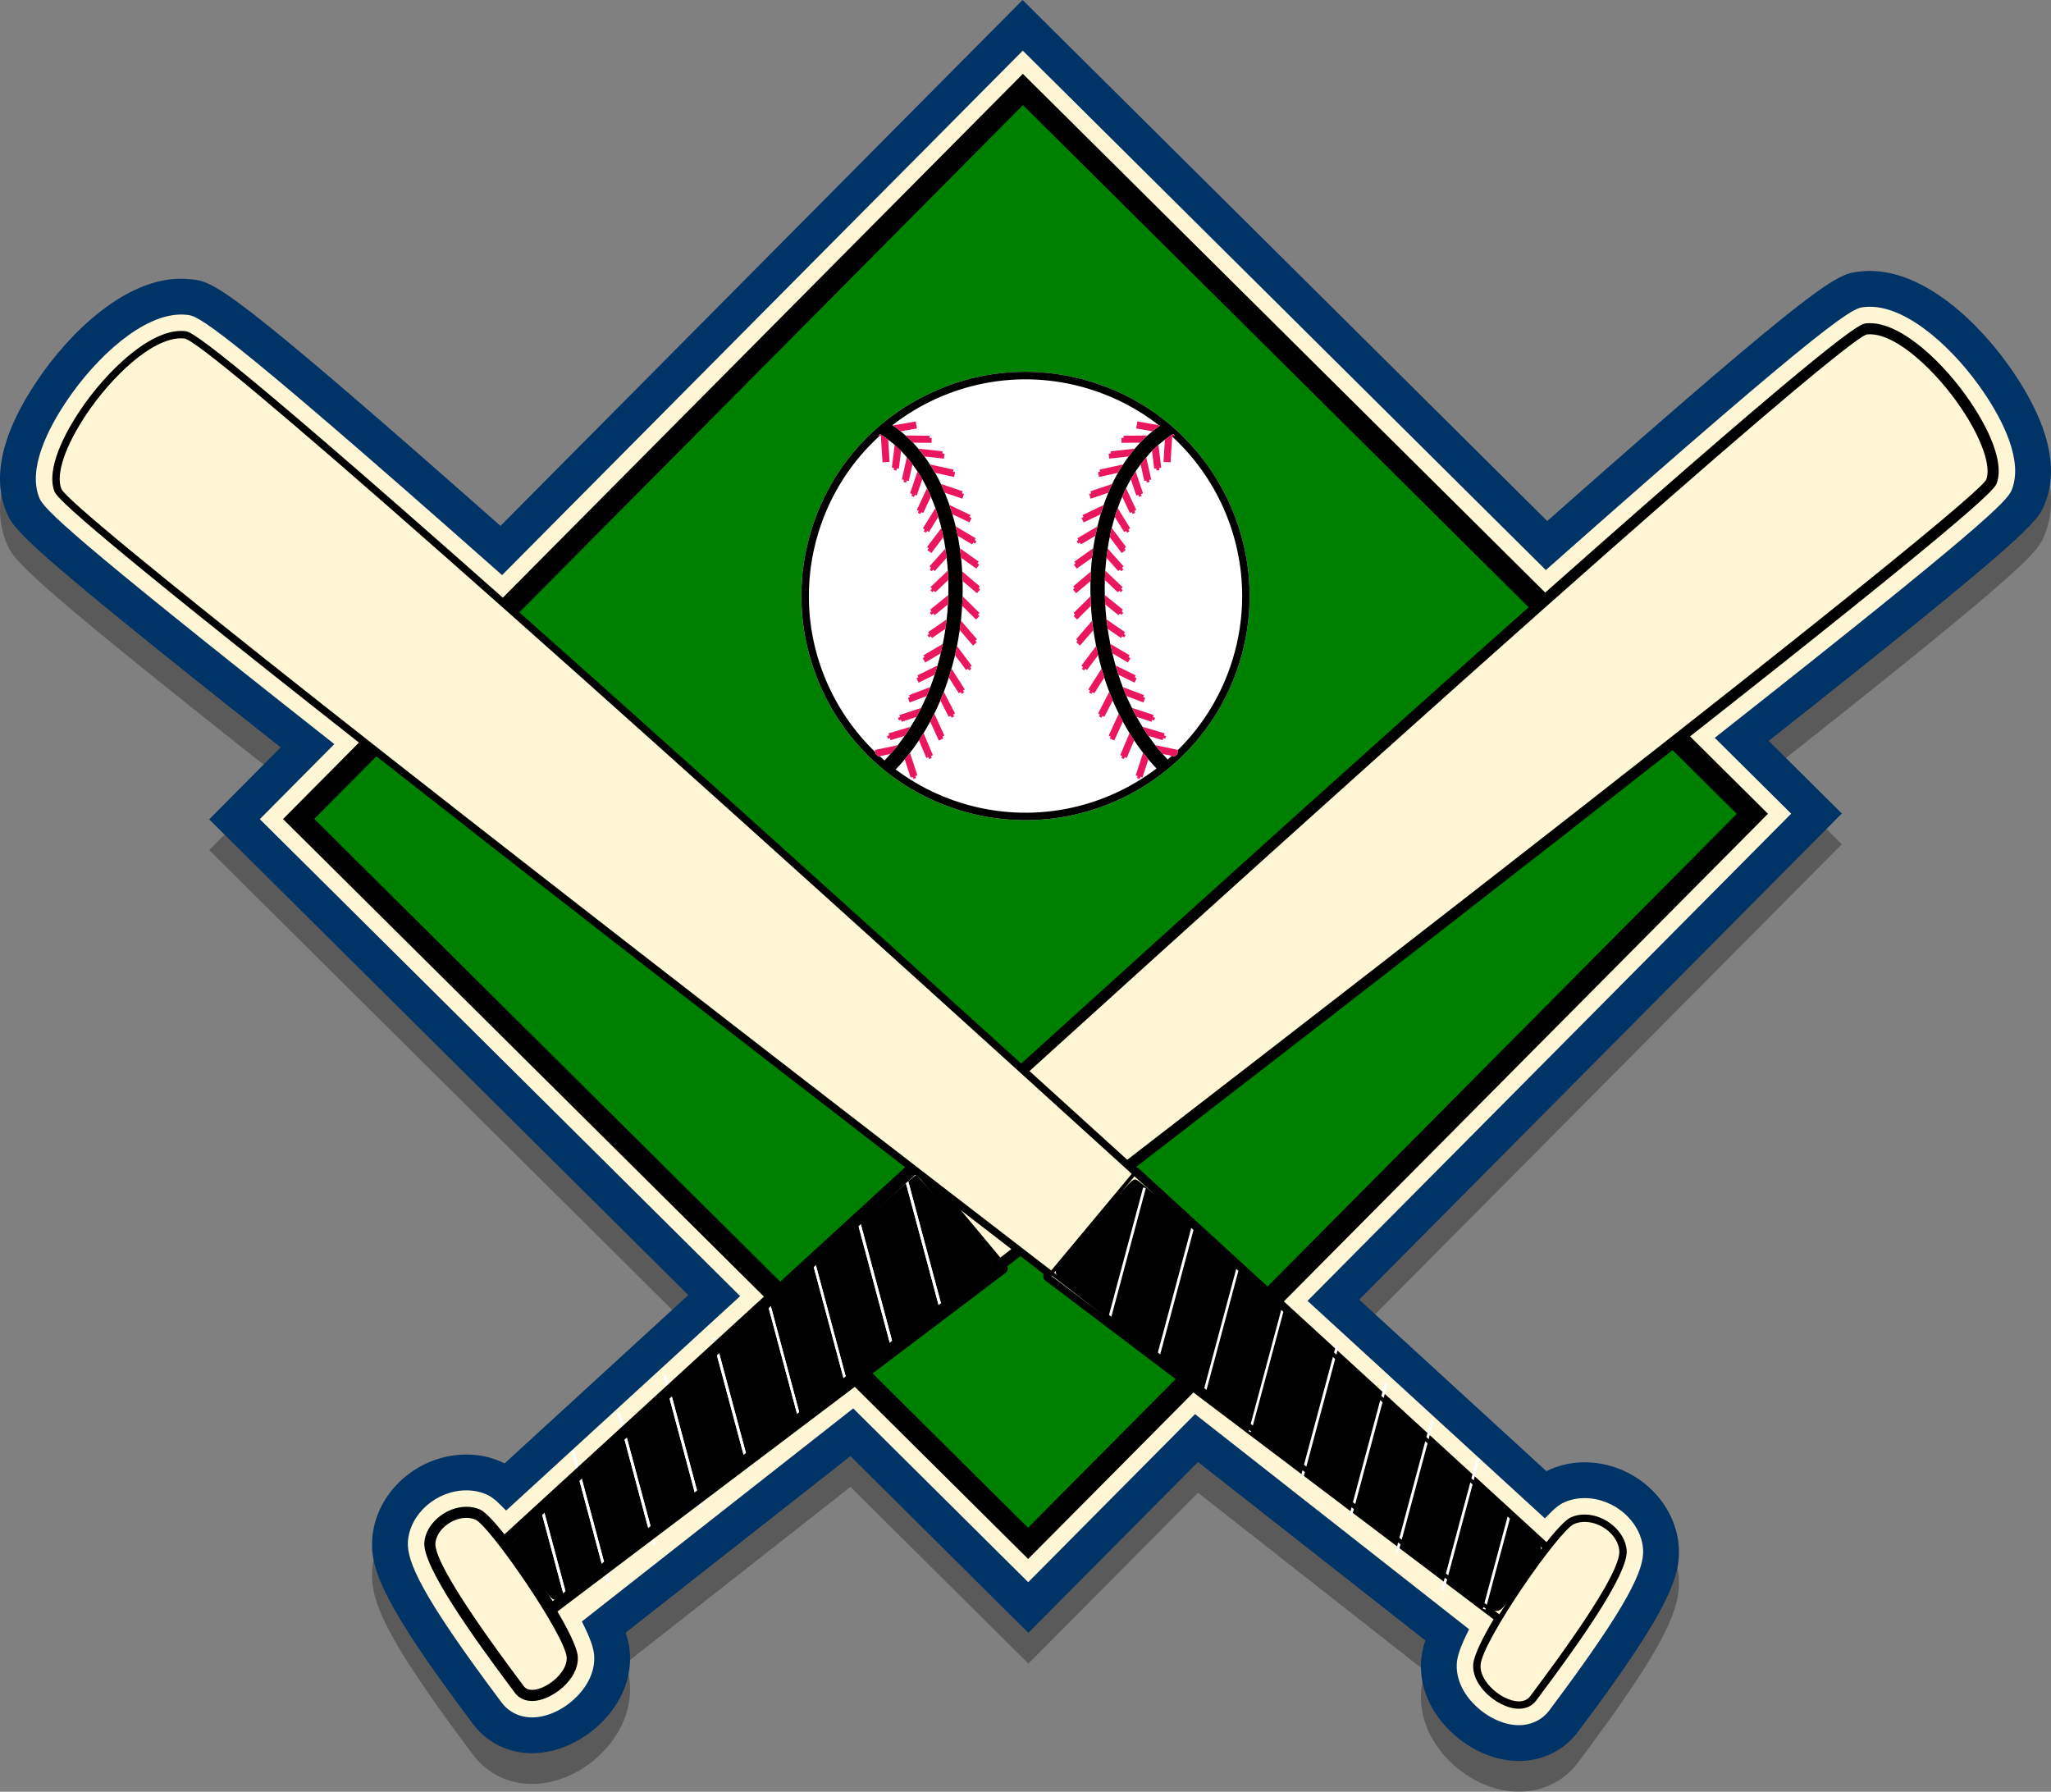 <?xml version="1.0" encoding="utf-8"?>
<!-- Generator: Adobe Illustrator 16.0.0, SVG Export Plug-In . SVG Version: 6.00 Build 0)  -->
<!DOCTYPE svg PUBLIC "-//W3C//DTD SVG 1.1//EN" "http://www.w3.org/Graphics/SVG/1.1/DTD/svg11.dtd">
<svg version="1.1" id="Layer_2_1_" xmlns="http://www.w3.org/2000/svg" xmlns:xlink="http://www.w3.org/1999/xlink" x="0px" y="0px"
	 width="395.916px" height="345.82px" viewBox="68.275 -5.932 395.916 345.82"
	 enable-background="new 68.275 -5.932 395.916 345.82" xml:space="preserve">
<rect x="68.275" y="-5.932" width="395.916" height="345.82" fill="#808080" stroke="none"/>
<path opacity="0.3" enable-background="new    " d="M361.471,339.888c-4.972,0-10.215-2.459-14.025-6.573
	c-3.472-3.75-5.19-8.32-4.837-12.867c0.093-1.203,0.352-2.451,0.805-3.832l-43.879-34.438l-32.742,32.978l-34.349-34.107
	l-43.393,34.066c0.453,1.381,0.712,2.631,0.806,3.838c0.353,4.541-1.365,9.108-4.836,12.863c-3.813,4.116-9.055,6.573-14.026,6.573
	c-4.582,0-8.739-2.053-11.406-5.629l-0.552-0.737c-16.502-22.035-19.316-29.063-18.912-34.963c0.616-8.998,8.774-16.32,18.186-16.32
	c2.291,0,4.498,0.449,6.561,1.332c0.275,0.119,0.544,0.244,0.81,0.381l35.459-32.488l-92.483-91.824l13.793-13.892
	c-50.783-40.101-51.582-42.071-52.993-45.56c-2.739-6.772-0.717-15.263,6.008-25.239c6.405-9.5,17.059-19.653,27.752-19.653
	c0.662,0,1.324,0.037,1.969,0.111c4.403,0.493,6.67,0.749,59.702,47.6L265.671,0L366.95,100.559
	c53.64-47.406,55.914-47.659,60.349-48.157c0.636-0.072,1.291-0.108,1.942-0.108c10.696,0,21.352,10.151,27.757,19.652
	c6.726,9.976,8.748,18.467,6.009,25.239c-1.413,3.495-2.208,5.465-53.313,45.814l14.114,14.015l-93.161,93.827l36.138,33.109
	c0.267-0.138,0.538-0.265,0.815-0.384c2.056-0.881,4.264-1.33,6.556-1.33c9.412,0,17.57,7.322,18.186,16.32
	c0.403,5.898-2.41,12.925-18.906,34.955l-0.569,0.761C370.206,337.839,366.051,339.888,361.471,339.888z"/>
<path fill="#003366" d="M361.471,333.955c-4.972,0-10.215-2.458-14.025-6.574c-3.472-3.75-5.19-8.319-4.837-12.866
	c0.093-1.203,0.352-2.452,0.805-3.833l-43.879-34.437l-32.742,32.977l-34.349-34.108l-43.393,34.067
	c0.453,1.381,0.712,2.631,0.806,3.837c0.353,4.541-1.365,9.11-4.836,12.863c-3.813,4.117-9.055,6.574-14.026,6.574
	c-4.582,0-8.739-2.052-11.406-5.628l-0.552-0.738c-16.502-22.034-19.316-29.063-18.912-34.964
	c0.616-8.998,8.774-16.318,18.186-16.318c2.291,0,4.498,0.447,6.561,1.332c0.275,0.117,0.544,0.243,0.81,0.379l35.459-32.486
	l-92.483-91.825l13.793-13.892c-50.783-40.101-51.582-42.071-52.993-45.56c-2.739-6.772-0.717-15.263,6.008-25.239
	c6.405-9.5,17.059-19.653,27.752-19.653c0.662,0,1.324,0.037,1.969,0.111c4.403,0.493,6.67,0.749,59.702,47.6L265.671-5.932
	L366.95,94.627c53.64-47.406,55.914-47.659,60.349-48.157c0.636-0.072,1.291-0.108,1.942-0.108
	c10.696,0,21.352,10.151,27.757,19.652c6.726,9.976,8.748,18.467,6.009,25.239c-1.413,3.495-2.208,5.465-53.313,45.814
	l14.114,14.015l-93.161,93.828l36.138,33.107c0.267-0.137,0.538-0.264,0.815-0.381c2.056-0.883,4.264-1.33,6.556-1.33
	c9.412,0,17.57,7.32,18.186,16.318c0.403,5.898-2.41,12.925-18.906,34.956l-0.569,0.76
	C370.206,331.906,366.051,333.955,361.471,333.955z"/>
<path fill="#FFF6D5" d="M361.471,327.043c-3.036,0-6.466-1.67-8.953-4.357c-2.149-2.32-3.221-5.032-3.02-7.636
	c0.065-0.854,0.326-2.345,1.83-5.424l0.536-1.098l-52.902-41.52l-32.205,32.438l-33.778-33.542l-52.38,41.124l0.536,1.098
	c1.503,3.077,1.764,4.569,1.831,5.424c0.202,2.603-0.871,5.314-3.02,7.637c-2.487,2.687-5.918,4.356-8.952,4.356
	c-2.377,0-4.515-1.038-5.866-2.849l-0.559-0.746c-14.926-19.933-17.811-26.548-17.55-30.35c0.367-5.355,5.537-9.88,11.29-9.88
	c1.35,0,2.642,0.261,3.839,0.774c0.645,0.276,1.43,0.722,2.805,2.102l1.023,1.027l45.175-41.389l-92.72-92.061l14.382-14.485
	l-1.332-1.05C81.5,97.243,76.723,92.282,75.865,90.163c-2.272-5.619,1.645-13.316,5.332-18.783
	c5.572-8.265,14.541-16.605,22.021-16.605c0.403,0,0.801,0.022,1.183,0.065c2.059,0.23,4.616,0.517,59.727,49.287l1.069,0.946
	L265.706,3.843l100.971,100.253l1.061-0.939c55.691-49.299,58.264-49.586,60.332-49.818c0.38-0.042,0.773-0.064,1.172-0.064
	c7.483,0,16.454,8.339,22.024,16.604c3.688,5.468,7.606,13.165,5.333,18.782c-0.859,2.125-5.663,7.11-55.974,46.755l-1.341,1.057
	l14.75,14.644l-93.36,94.03l45.815,41.975l1.023-1.028c1.374-1.38,2.16-1.824,2.805-2.1c1.198-0.515,2.489-0.775,3.84-0.775
	c5.754,0,10.924,4.524,11.29,9.879c0.26,3.801-2.624,10.415-17.543,30.342l-0.57,0.764
	C365.984,326.008,363.848,327.043,361.471,327.043z"/>
<path fill="#FFFFFF" d="M452.995,87.204c-0.906,2.24-25.109,21.828-59.569,48.932l15.108,15.001l-93.473,94.142l10.738,9.837
	l0.351-1.312l0.511,0.137l-0.422,1.578l8.693,7.963l0.659-2.459l0.511,0.138l-0.73,2.726l8.248,7.557l0.857-3.199l0.511,0.137
	l-0.929,3.467l8.248,7.555l1.055-3.938l0.511,0.137l-1.126,4.205l6.761,6.193l0.439,0.402l6.678,6.119l-0.001-0.002
	c0,0,0.001,0.002,0.002,0.002c0.005,0.004,0.01,0.01,0.014,0.015c0.085,0.067,0.132,0.171,0.132,0.274
	c0,0.053-0.012,0.104-0.035,0.153c2.263-2.899,4.181-4.999,5.109-5.396c0.711-0.305,1.487-0.459,2.309-0.459
	c3.654,0,7.187,2.981,7.411,6.256c0.334,4.895-12.547,22.098-16.78,27.751l-0.566,0.757c-0.627,0.84-1.577,1.284-2.749,1.284
	c-1.927,0-4.377-1.249-6.099-3.109c-1.404-1.517-2.113-3.184-1.996-4.695c0.125-1.617,1.822-5.031,4.157-8.934l-2.453-1.854
	l-0.044,0.166l-0.511-0.137l0.1-0.373l-7.004-5.291l-0.554,2.068l-0.511-0.137l0.61-2.275l-8.542-6.454l-0.441,1.647l-0.511-0.137
	l0.497-1.854l-8.543-6.454l-0.329,1.227l-0.511-0.137l0.384-1.434l-9.004-6.803l-0.309,1.153l-0.511-0.137l0.365-1.36l-9.891-7.473
	l-0.025,0.092l-0.477-0.127l0.077-0.286l-10.815-8.171l-31.84,32.068l-1.001-0.995l-32.394-32.164l-10.274,7.762l0.077,0.286
	l-0.477,0.127l-0.025-0.093l-9.891,7.474l0.365,1.36l-0.511,0.137l-0.309-1.153l-9.005,6.803l0.384,1.434l-0.511,0.137l-0.329-1.227
	l-8.543,6.454l0.497,1.854l-0.511,0.137l-0.441-1.647l-8.543,6.454l0.61,2.275l-0.511,0.137l-0.554-2.068l-7.004,5.291l0.1,0.373
	l-0.511,0.137l-0.044-0.166l-2.453,1.854c2.335,3.901,4.033,7.315,4.158,8.935c0.117,1.512-0.592,3.179-1.997,4.695
	c-1.722,1.859-4.172,3.108-6.098,3.108c0,0,0,0-0.001,0c-1.171,0-2.122-0.444-2.748-1.284l-0.562-0.751
	c-4.234-5.654-17.12-22.86-16.785-27.757c0.224-3.273,3.757-6.256,7.411-6.256c0.821,0,1.597,0.154,2.308,0.459
	c0.929,0.396,2.848,2.5,5.113,5.4c-0.025-0.051-0.038-0.104-0.038-0.158c0-0.099,0.042-0.195,0.119-0.265
	c0.001,0,0.001-0.001,0.002-0.002l0,0c0.001-0.001,0.002-0.003,0.003-0.004l0.014-0.013c0.001-0.002,0.003-0.004,0.005-0.006
	l6.681-6.119l0.439-0.403l6.761-6.194l-1.126-4.203l0.511-0.138l1.055,3.938l8.248-7.557l-0.929-3.466l0.511-0.137l0.857,3.198
	l8.247-7.555l-0.73-2.727l0.511-0.137l0.659,2.459l8.693-7.965l-0.422-1.576l0.511-0.137l0.351,1.311l10.119-9.271l-92.854-92.194
	l14.718-14.823c-34.251-26.944-58.276-46.394-59.179-48.625c-1.236-3.056,0.615-8.72,4.952-15.151
	c5.037-7.471,13.47-15.54,19.542-14.849c2.585,0.29,27.332,21.511,61.405,51.715L265.726,9.341l100.8,100.084
	c34.368-30.474,59.377-51.932,61.976-52.223c6.058-0.686,14.504,7.377,19.541,14.848C452.38,78.483,454.231,84.148,452.995,87.204z"
	/>
<g id="g4928_1_">
	<g id="flowRoot17611_1_" transform="matrix(0.265,0,0,0.265,-53.093,-100.303)">
	</g>
	<g id="flowRoot17619_1_" transform="matrix(0.191,-0.183,0.183,0.191,-65.699,9.103)">
	</g>
	<g id="flowRoot17633_1_" transform="matrix(0.184,0.191,-0.191,0.184,100.886,-87.859)">
	</g>
	<g>
		<path fill="#008000" d="M218.867,242.435l25.248-23.131c-36.317-28.02-73.444-56.807-103.234-80.222l-12.959,13.052
			L218.867,242.435z"/>
		<path fill="#008000" d="M296.307,260.161L270.52,240.68c-0.077-0.058-0.126-0.146-0.138-0.24c-0.011-0.097,0.018-0.191,0.08-0.267
			l0.287-0.344c-1.822-1.402-3.654-2.813-5.49-4.228c-1.183,0.912-2.364,1.82-3.542,2.728l0.287,0.344
			c0.062,0.074,0.09,0.17,0.08,0.267c-0.011,0.096-0.061,0.184-0.138,0.24l-26.327,19.891l31.107,30.886L296.307,260.161z"/>
		<path fill="#008000" d="M167.482,112.293c28.802,25.556,63.938,57.22,97.924,88.021c34.273-31.069,69.841-63.129,99.004-89.013
			l-98.67-97.97L167.482,112.293z M278.9,67.75c9.033,2.766,16.738,8.254,22.283,15.868c5.361,7.363,8.316,16.41,8.316,25.474v0.003
			c0,4.283-0.643,8.551-1.91,12.686c-6.983,22.804-31.219,35.672-54.025,28.688c-9.031-2.768-16.736-8.254-22.282-15.87
			c-5.363-7.364-8.317-16.411-8.317-25.473c0-4.281,0.642-8.548,1.908-12.681c3.384-11.049,10.868-20.119,21.073-25.539
			C256.15,65.487,267.853,64.366,278.9,67.75z"/>
		<path fill="#008000" d="M391.191,137.893c-30.267,23.786-68.038,53.067-104.824,81.442c0.281,0.256,0.564,0.513,0.845,0.769
			c0.047-0.027,0.101-0.045,0.156-0.049c0.104-0.008,0.191,0.026,0.262,0.092l25.349,23.225l91.564-92.219L391.191,137.893z"/>
		<path fill="#FFF6D5" d="M222.587,266.746l0.171,0.637c2.769-2.125,5.62-4.313,8.547-6.563l-0.169-0.633
			C228.346,262.328,225.474,264.531,222.587,266.746z"/>
		<path fill="#FFF6D5" d="M212.297,274.635l0.172,0.643c3.147-2.413,6.439-4.938,9.865-7.568l-0.171-0.639
			C218.857,269.605,215.536,272.152,212.297,274.635z"/>
		<path fill="#FFF6D5" d="M202.86,281.865l0.173,0.646c2.831-2.17,5.829-4.468,8.982-6.887l-0.172-0.642
			C208.736,277.364,205.713,279.682,202.86,281.865z"/>
		<path fill="#FFF6D5" d="M192.426,289.85c-2.691,2.059-5.249,4.016-7.523,5.758l0.176,0.658c2.466-1.889,5.326-4.078,8.523-6.527
			l-0.175-0.653C193.088,289.344,192.753,289.6,192.426,289.85z"/>
		<path fill="#FFF6D5" d="M193.882,288.736l0.175,0.654c2.622-2.01,5.475-4.195,8.522-6.531l-0.173-0.646
			C199.316,284.579,196.438,286.782,193.882,288.736z"/>
		<path fill="#FFF6D5" d="M428.58,57.904c-3.722,0.417-61.243,50.96-162.649,142.887c6.701,6.072,13.355,12.111,19.906,18.063
			C392.15,136.848,451.013,90.223,452.341,86.939c1.131-2.795-0.74-8.349-4.883-14.493C442.54,65.151,434.391,57.257,428.58,57.904z
			"/>
		<path fill="#FFF6D5" d="M160.339,286.714c-0.622-0.267-1.305-0.401-2.03-0.401c-3.31,0-6.506,2.668-6.707,5.6
			c-0.21,3.074,5.39,12.255,16.646,27.285l0.563,0.752c0.495,0.664,1.229,1,2.183,1.001l0,0c1.742,0,3.985-1.158,5.581-2.883
			c1.27-1.371,1.913-2.851,1.812-4.162C178.023,309.213,163.244,287.959,160.339,286.714z"/>
		<path fill="#FFF6D5" d="M177.464,301.316l0.172,0.643c1.699-1.3,4.064-3.109,6.988-5.348l-0.176-0.657
			C181.446,298.255,178.994,300.139,177.464,301.316z"/>
		<path fill="#FFF6D5" d="M206.631,255.531l-0.177-0.661c-3.035,2.769-5.938,5.416-8.701,7.937l0.176,0.656
			C200.726,260.913,203.64,258.257,206.631,255.531z"/>
		<path fill="#FFF6D5" d="M177.182,302.307l-0.171-0.64c-0.738,0.569-1.192,0.923-1.263,0.983c-0.128,0.108-0.266,0.164-0.41,0.164
			c-0.614,0-1.286-0.86-4.233-5.414l-3.689-5.699c-0.063-0.098-0.049-0.229,0.035-0.309l1.333-1.289
			c0.261-0.252,1.727-1.602,4.113-3.787l-0.173-0.645c-3.256,2.979-5.378,4.922-6.14,5.62l-0.081,0.074l8.27,12.78
			C175.18,303.838,176.009,303.204,177.182,302.307z"/>
		<path fill="#FFF6D5" d="M216.63,246.421l-0.177-0.663c-3.306,3.012-6.496,5.92-9.559,8.713l0.177,0.659
			C210.192,252.286,213.39,249.372,216.63,246.421z"/>
		<path fill="#FFF6D5" d="M225.326,238.504l-0.139-0.518l0.479-0.129l0.073,0.271c1.468-1.337,2.935-2.672,4.397-4.003
			c1.253-1.141,2.553-2.32,3.841-3.486l-0.179-0.67c-5.898,5.364-11.561,10.52-16.935,15.414l0.178,0.664
			C219.786,243.547,222.556,241.025,225.326,238.504z"/>
		<path fill="#FFF6D5" d="M180.102,279.73l-0.173-0.646c-2.598,2.374-4.859,4.442-6.764,6.185l0.173,0.646
			C175.143,284.264,177.431,282.171,180.102,279.73z"/>
		<path fill="#FFF6D5" d="M188.795,271.795l-0.174-0.65c-3.019,2.758-5.778,5.277-8.252,7.539l0.173,0.646
			C183.005,277.078,185.775,274.55,188.795,271.795z"/>
		<path fill="#FFF6D5" d="M197.489,263.864l-0.176-0.656c-2.92,2.665-5.679,5.185-8.253,7.535l0.174,0.649
			C191.827,269.027,194.595,266.503,197.489,263.864z"/>
		<path fill="#FFF6D5" d="M243.156,222.441l-0.146-0.543l0.511-0.137l0.08,0.297c0.848-0.724,1.384-1.15,1.465-1.15
			c0.282,0,2.821,2.869,7.546,8.529l7.048,8.442c0.042,0.05,0.062,0.114,0.056,0.181c-0.006,0.065-0.038,0.125-0.089,0.166
			l-1.005,0.817c-0.359,0.292-3.65,2.831-8.675,6.694l0.167,0.627c3.473-2.672,7.002-5.387,10.592-8.149L246.442,221.1
			c-0.52-0.4-1.041-0.804-1.562-1.205c-3.617,3.287-7.168,6.515-10.642,9.674l0.18,0.67
			C237.869,227.116,241.165,224.161,243.156,222.441z"/>
		<path fill="#FFF6D5" d="M261.157,238.76c-3.179,2.446-6.317,4.861-9.406,7.236l9.473-7.156L261.157,238.76z"/>
		<path fill="#FFF6D5" d="M264.68,235.157c-5.181-3.99-10.411-8.021-15.667-12.073l12.251,14.702
			C262.411,236.902,263.543,236.032,264.68,235.157z"/>
		<path fill="#FFF6D5" d="M231.561,259.861l0.17,0.633c2.771-2.128,5.602-4.305,8.497-6.528l-0.168-0.629
			C237.376,255.396,234.517,257.593,231.561,259.861z"/>
		<path fill="#FFF6D5" d="M240.513,252.988l0.168,0.629c2.936-2.256,5.933-4.561,8.978-6.902l-0.168-0.626
			C246.886,248.093,243.841,250.434,240.513,252.988z"/>
		<path d="M193.428,289.084l-4.633-17.289c-3.02,2.755-5.79,5.283-8.254,7.534l4.362,16.276c2.274-1.741,4.832-3.698,7.523-5.756
			C192.753,289.6,193.088,289.344,193.428,289.084z"/>
		<path d="M180.102,279.73c-2.671,2.439-4.959,4.531-6.764,6.185l4.127,15.401c1.53-1.18,3.982-3.063,6.984-5.362L180.102,279.73z"
			/>
		<path d="M216.63,246.421c-3.24,2.951-6.438,5.865-9.559,8.709l5.226,19.505c3.238-2.48,6.56-5.027,9.866-7.564L216.63,246.421z"/>
		<path d="M225.326,238.504c-2.77,2.521-5.54,5.043-8.285,7.544l5.546,20.698c2.887-2.215,5.759-4.418,8.549-6.559L225.326,238.504z
			"/>
		<path d="M197.489,263.864c-2.894,2.639-5.663,5.163-8.255,7.528l4.647,17.344c2.556-1.954,5.434-4.157,8.524-6.523
			L197.489,263.864z"/>
		<path d="M206.631,255.531c-2.991,2.726-5.905,5.382-8.702,7.932l4.931,18.402c2.853-2.186,5.876-4.501,8.983-6.883
			L206.631,255.531z"/>
		<path d="M243.156,222.441c-1.991,1.72-5.287,4.675-8.738,7.797l6.096,22.75c3.328-2.557,6.373-4.896,8.979-6.899L243.156,222.441z
			"/>
		<path d="M172.898,286.316c-2.386,2.187-3.853,3.535-4.113,3.787l-1.333,1.289c-0.084,0.08-0.099,0.211-0.035,0.309l3.689,5.699
			c2.947,4.554,3.62,5.414,4.233,5.414c0.144,0,0.282-0.056,0.41-0.164c0.07-0.062,0.524-0.414,1.263-0.983L172.898,286.316z"/>
		<path d="M249.946,245.74c5.025-3.864,8.316-6.403,8.675-6.695l1.005-0.818c0.051-0.041,0.083-0.101,0.089-0.166
			c0.006-0.064-0.014-0.129-0.056-0.18l-7.048-8.443c-4.726-5.66-7.265-8.528-7.546-8.528c-0.081,0-0.617,0.428-1.465,1.151
			L249.946,245.74z"/>
		<path d="M231.561,259.861c2.956-2.27,5.815-4.465,8.498-6.524l-6.082-22.698c-1.288,1.166-2.588,2.348-3.841,3.487
			c-1.462,1.331-2.93,2.666-4.397,4.003L231.561,259.861z"/>
		<path fill="#FFFFFF" d="M243.601,222.06l-0.08-0.299l-0.511,0.137l0.146,0.545l6.336,23.646l0.168,0.626
			c0.151-0.115,0.303-0.232,0.454-0.349l-0.167-0.626L243.601,222.06z"/>
		<path fill="#FFFFFF" d="M240.059,253.337l0.168,0.629c0.15-0.114,0.304-0.233,0.454-0.349l-0.168-0.629l-6.096-22.749l-0.18-0.671
			c-0.146,0.134-0.294,0.269-0.44,0.4l0.179,0.67L240.059,253.337z"/>
		<path fill="#FFFFFF" d="M225.738,238.129l-0.073-0.271l-0.479,0.129l0.139,0.519l5.81,21.685l0.169,0.634
			c0.143-0.109,0.283-0.218,0.426-0.327l-0.17-0.633L225.738,238.129z"/>
		<polygon fill="#FFFFFF" points="222.67,268.962 223.147,268.835 223.07,268.549 222.645,268.869 		"/>
		<path fill="#FFFFFF" d="M222.164,267.07l0.171,0.638c0.14-0.106,0.283-0.217,0.423-0.325l-0.171-0.637l-5.546-20.698l-0.178-0.664
			c-0.136,0.124-0.274,0.25-0.41,0.374l0.177,0.663L222.164,267.07z"/>
		<polygon fill="#FFFFFF" points="212.609,277.84 213.12,277.703 212.755,276.342 212.3,276.685 		"/>
		<polygon fill="#FFFFFF" points="206.314,252.305 205.803,252.441 206.226,254.018 206.665,253.615 		"/>
		<path fill="#FFFFFF" d="M211.843,274.982l0.172,0.643c0.15-0.114,0.303-0.232,0.454-0.348l-0.172-0.644l-5.226-19.505l-0.177-0.66
			c-0.146,0.133-0.295,0.27-0.44,0.4l0.177,0.66L211.843,274.982z"/>
		<polygon fill="#FFFFFF" points="203.168,285.059 203.679,284.922 203.295,283.488 202.84,283.832 		"/>
		<polygon fill="#FFFFFF" points="196.874,259.523 196.363,259.66 197.093,262.386 197.533,261.982 		"/>
		<path fill="#FFFFFF" d="M202.406,282.213l0.173,0.646c0.149-0.113,0.304-0.232,0.454-0.348l-0.173-0.646l-4.931-18.402
			l-0.176-0.656c-0.146,0.133-0.295,0.271-0.44,0.401l0.176,0.656L202.406,282.213z"/>
		<polygon fill="#FFFFFF" points="194.283,292.277 194.794,292.141 194.297,290.286 193.842,290.63 		"/>
		<polygon fill="#FFFFFF" points="187.988,266.742 187.478,266.879 188.406,270.344 188.846,269.941 		"/>
		<path fill="#FFFFFF" d="M193.428,289.084l0.175,0.654c0.154-0.118,0.299-0.229,0.455-0.348l-0.175-0.654l-4.647-17.344
			l-0.174-0.649c-0.149,0.136-0.292,0.266-0.439,0.401l0.174,0.649L193.428,289.084z"/>
		<polygon fill="#FFFFFF" points="179.103,273.962 178.592,274.1 179.719,278.303 180.158,277.9 		"/>
		<polygon fill="#FFFFFF" points="185.398,299.496 185.909,299.359 185.299,297.084 184.844,297.428 		"/>
		<path fill="#FFFFFF" d="M184.449,295.954l0.176,0.657c0.154-0.117,0.298-0.228,0.454-0.348l-0.176-0.658l-4.362-16.276
			l-0.173-0.646c-0.144,0.131-0.297,0.271-0.439,0.401l0.173,0.646L184.449,295.954z"/>
		<polygon fill="#FFFFFF" points="177.429,303.228 177.94,303.092 177.84,302.719 177.385,303.062 		"/>
		<path fill="#FFFFFF" d="M177.011,301.667l0.171,0.64c0.152-0.115,0.291-0.222,0.455-0.348l-0.172-0.643l-4.127-15.401
			l-0.173-0.646c-0.149,0.138-0.294,0.271-0.439,0.402l0.173,0.645L177.011,301.667z"/>
		<path d="M361.472,323.875c-2.115,0-4.778-1.342-6.627-3.34c-1.542-1.664-2.318-3.525-2.186-5.24
			c0.146-1.906,2.145-5.67,3.927-8.692L298.65,262.83l-31.904,32.134l-33.463-33.227l-57.4,43.365
			c1.782,3.021,3.78,6.785,3.927,8.692c0.133,1.712-0.644,3.573-2.186,5.241c-1.85,1.997-4.513,3.339-6.626,3.339
			c-1.409,0-2.559-0.544-3.326-1.573l-0.562-0.75c-7.422-9.913-17.243-23.612-16.927-28.237c0.248-3.626,4.123-6.927,8.129-6.927
			c0.919,0,1.791,0.174,2.592,0.517c0.917,0.393,2.515,2.007,4.753,4.805l50.083-45.884l-92.829-92.171l14.656-14.76
			C86.069,96.872,79.356,90.347,78.8,88.973c-1.345-3.326,0.485-9.093,5.022-15.824c4.938-7.325,13.114-15.208,19.395-15.208
			c0.279,0,0.555,0.015,0.826,0.046c1.018,0.114,3.72,0.417,61.292,51.44L265.723,8.323l100.831,100.116
			c58.134-51.535,60.845-51.837,61.868-51.951c0.269-0.031,0.542-0.045,0.819-0.045c6.284,0,14.461,7.882,19.399,15.206
			c4.537,6.729,6.369,12.497,5.025,15.826c-0.558,1.379-7.313,7.941-59.152,48.725l15.042,14.935l-93.452,94.12l50.706,46.455
			c2.236-2.797,3.834-4.412,4.755-4.806c0.8-0.343,1.673-0.517,2.592-0.517c4.006,0,7.881,3.301,8.129,6.927
			c0.316,4.625-9.504,18.324-16.918,28.227l-0.569,0.762C364.029,323.331,362.879,323.875,361.472,323.875z M374.156,288.53
			c-0.625,0-1.212,0.116-1.748,0.346c-2.71,1.161-17.274,22.208-17.611,26.584c-0.085,1.111,0.49,2.396,1.622,3.617
			c1.445,1.562,3.523,2.652,5.053,2.652c0.724,0,1.25-0.233,1.607-0.712l0.567-0.759c13.884-18.541,16.635-24.808,16.499-26.799
			C379.971,290.927,377.061,288.53,374.156,288.53z M158.309,287.03c-2.904,0-5.815,2.396-5.989,4.93
			c-0.136,1.993,2.617,8.261,16.504,26.805l0.563,0.752c0.357,0.479,0.883,0.712,1.607,0.713c1.529,0,3.607-1.091,5.052-2.652
			c1.131-1.223,1.708-2.508,1.622-3.618c-0.339-4.377-14.903-25.423-17.613-26.584C159.521,287.146,158.933,287.03,158.309,287.03z
			 M174.954,303.105l22.316-17.082l25.047-19.21l27.358-21.019l9.997-7.691l-13.734-16.48l-1.022-0.788l-10.635,9.668
			c-5.898,5.364-11.561,10.518-16.935,15.414l-19.55,17.824l-17.336,15.835l-13.022,11.913L174.954,303.105z M266.722,288.936
			l28.494-28.697l-25.13-18.985c-0.229-0.168-0.385-0.437-0.419-0.73c-0.02-0.197,0.01-0.386,0.083-0.555l-4.491-3.458l-2.543,1.958
			c0.076,0.172,0.105,0.359,0.084,0.551c-0.039,0.301-0.192,0.564-0.423,0.737l-25.662,19.386L266.722,288.936z M287.537,219.342
			c0.217,0.027,0.416,0.122,0.583,0.276l24.838,22.753l90.569-91.218l-12.391-12.302
			C364.603,159.699,329.756,186.773,287.537,219.342z M218.887,241.442l24.111-22.089c-41.62-32.113-75.949-58.79-102.059-79.306
			l-12,12.086L218.887,241.442z M103.221,60.088c-5.253,0-12.839,7.174-17.618,14.261c-3.949,5.858-5.838,11.282-4.812,13.82
			c0.836,1.735,21.082,19.866,190.299,150.124l14.66-17.592C127.59,77.025,105.807,60.53,103.792,60.118
			C103.613,60.099,103.419,60.088,103.221,60.088z M261.375,236.793l2.125-1.636c-3.232-2.489-6.483-4.994-9.746-7.51
			L261.375,236.793z M267.003,200.791c6.35,5.757,12.657,11.479,18.872,17.124C433.177,104.289,450.902,88.269,451.676,86.662
			c1.023-2.531-0.865-7.956-4.815-13.814c-4.779-7.087-12.357-14.262-17.597-14.262c-0.204,0-0.406,0.011-0.604,0.033
			C426.796,59.002,407.272,73.643,267.003,200.791z M168.529,112.26c25.252,22.411,57.84,51.704,96.877,87.083
			c39.451-35.762,72.398-65.384,97.953-88.069l-97.615-96.923L168.529,112.26z"/>
		<path d="M448.043,72.051c-5.037-7.471-13.483-15.534-19.541-14.848c-2.599,0.291-27.608,21.749-61.976,52.223L265.726,9.341
			L165.367,110.418c-34.073-30.204-58.82-51.425-61.405-51.715c-6.072-0.69-14.505,7.378-19.542,14.849
			c-4.336,6.432-6.188,12.096-4.952,15.151c0.902,2.231,24.927,21.68,59.179,48.625l-14.718,14.823l92.854,92.195l-10.119,9.271
			l-0.439,0.403l-8.693,7.963l-0.44,0.404l-8.247,7.555l-0.439,0.402l-8.248,7.557l-0.439,0.402l-6.761,6.194l-0.439,0.403
			l-6.681,6.119c-0.001,0.002-0.003,0.004-0.005,0.006l-0.014,0.013c-0.001,0.001-0.002,0.003-0.003,0.004l0,0
			c-0.001,0.001-0.001,0.002-0.002,0.002c-0.077,0.068-0.119,0.166-0.119,0.265c0,0.055,0.012,0.107,0.038,0.158
			c-2.265-2.9-4.184-5.004-5.113-5.4c-0.711-0.305-1.487-0.459-2.308-0.459c-3.654,0-7.187,2.981-7.411,6.256
			c-0.335,4.896,12.551,22.103,16.785,27.757l0.562,0.751c0.626,0.84,1.577,1.284,2.748,1.284c0,0,0,0,0.001,0
			c1.926,0,4.376-1.249,6.098-3.108c1.404-1.518,2.114-3.185,1.997-4.696c-0.125-1.617-1.822-5.031-4.158-8.934l2.453-1.854
			l0.455-0.344l7.004-5.291l0.455-0.344l8.543-6.454l0.455-0.344l8.543-6.454l0.455-0.344l9.005-6.803l0.455-0.345l9.891-7.473
			l0.425-0.32l10.274-7.762l32.394,32.164l1.001,0.995l31.84-32.068l10.815,8.171l0.425,0.321l9.891,7.473l0.455,0.344l9.004,6.803
			l0.455,0.344l8.543,6.454l0.455,0.344l8.542,6.454l0.455,0.344l7.004,5.291l0.455,0.344l2.453,1.854
			c-2.335,3.901-4.033,7.315-4.157,8.934c-0.117,1.513,0.592,3.18,1.996,4.695c1.722,1.86,4.172,3.109,6.099,3.109
			c1.172,0,2.122-0.444,2.749-1.284l0.566-0.757c4.233-5.653,17.115-22.856,16.78-27.751c-0.224-3.273-3.757-6.256-7.411-6.256
			c-0.821,0-1.598,0.154-2.309,0.459c-0.928,0.396-2.846,2.496-5.109,5.396c0.023-0.049,0.035-0.103,0.035-0.153
			c0-0.104-0.047-0.207-0.132-0.274c-0.004-0.005-0.009-0.011-0.014-0.015c-0.001,0-0.002-0.002-0.002-0.002l0.001,0.002
			l-6.678-6.119l-0.439-0.402l-6.761-6.193l-0.439-0.402l-8.248-7.557l-0.439-0.402l-8.248-7.557l-0.44-0.402l-8.693-7.965
			l-0.439-0.402l-10.738-9.838l93.473-94.141l-15.108-15.001c34.459-27.104,58.663-46.692,59.569-48.932
			C454.231,84.148,452.38,78.483,448.043,72.051z M452.341,86.939c-1.328,3.284-60.19,49.909-166.504,131.915
			c-6.551-5.951-13.205-11.988-19.906-18.063C367.337,108.864,424.858,58.321,428.58,57.904c5.811-0.647,13.959,7.247,18.878,14.542
			C451.601,78.59,453.472,84.143,452.341,86.939z M374.156,287.81c3.31,0,6.506,2.67,6.707,5.601
			c0.21,3.073-5.389,12.252-16.641,27.279l-0.567,0.758c-0.496,0.664-1.23,1.001-2.184,1.001c-1.742,0-3.985-1.159-5.581-2.883
			c-1.27-1.371-1.912-2.851-1.811-4.162c0.362-4.691,15.141-25.945,18.046-27.19C372.748,287.947,373.431,287.81,374.156,287.81z
			 M176.575,318.066c-1.596,1.725-3.838,2.883-5.581,2.883l0,0c-0.953-0.001-1.688-0.337-2.183-1.001l-0.563-0.752
			c-11.256-15.03-16.856-24.21-16.646-27.285c0.201-2.931,3.397-5.601,6.707-5.601c0.725,0,1.408,0.137,2.03,0.402
			c2.905,1.245,17.684,22.499,18.047,27.19C178.488,315.217,177.844,316.695,176.575,318.066z M85.006,73.947
			c4.734-7.021,12.454-14.579,18.215-14.579c0.225,0,0.445,0.012,0.663,0.036c3.964,0.444,68.902,57.7,182.861,161.228
			L271.2,239.286C149.406,145.537,81.551,91.968,80.124,88.439C78.993,85.643,80.864,80.091,85.006,73.947z M261.157,238.76
			l0.067,0.08l-9.473,7.156C254.84,243.621,257.978,241.206,261.157,238.76z M264.68,235.157c-1.137,0.875-2.269,1.745-3.415,2.629
			l-12.251-14.702C254.27,227.137,259.499,231.167,264.68,235.157z M352.097,280.184c0.144,0.131,0.297,0.271,0.439,0.401
			l-4.696,17.526c-0.154-0.117-0.298-0.229-0.454-0.348L352.097,280.184z M338.862,291.238c-0.154-0.118-0.298-0.229-0.454-0.348
			l4.997-18.648c0.148,0.136,0.292,0.268,0.439,0.4L338.862,291.238z M329.886,284.359c-0.149-0.113-0.304-0.232-0.454-0.349
			l5.28-19.704c0.146,0.133,0.295,0.27,0.44,0.4L329.886,284.359z M320.45,277.126c-0.15-0.114-0.304-0.231-0.454-0.349l5.575-20.81
			c0.146,0.134,0.294,0.269,0.439,0.401L320.45,277.126z M310.131,269.208c-0.14-0.106-0.283-0.217-0.423-0.324l5.895-22
			c0.136,0.124,0.275,0.25,0.411,0.374L310.131,269.208z M301.176,262.333c-0.146-0.11-0.289-0.222-0.435-0.334l6.171-23.028
			c0.142,0.129,0.281,0.256,0.422,0.385L301.176,262.333z M280.713,247.496l-9.473-7.156l0.067-0.08
			C274.486,242.706,277.624,245.121,280.713,247.496z M282.806,248.216c-0.151-0.116-0.303-0.233-0.454-0.35l6.592-24.604
			l0.511,0.137L282.806,248.216z M272.329,240.154c-0.19-0.146-0.378-0.291-0.569-0.438l0.347-0.416
			c-0.028,0.105-0.044,0.215-0.033,0.325C272.093,239.828,272.191,240.008,272.329,240.154z M291.784,255.117l6.444-24.049
			c0.146,0.133,0.294,0.269,0.44,0.399l-6.431,23.998C292.087,255.352,291.934,255.232,291.784,255.117z M291.162,224.644
			c-3.31-2.912-3.503-2.916-3.763-2.916c-0.317,0-0.543,0.013-2.584,2.32l2.453-2.943
			C288.575,222.294,289.873,223.475,291.162,224.644z M357.127,304.993c0.585,0,1.049-0.291,1.933-1.46l-1.369,2.115
			c-0.205-0.157-0.528-0.404-0.933-0.713C356.897,304.978,357.025,304.993,357.127,304.993z M355.283,303.807
			c-0.152-0.115-0.291-0.222-0.455-0.348l4.472-16.688c0.149,0.136,0.295,0.27,0.44,0.4L355.283,303.807z M265.406,200.314
			c-33.985-30.802-69.122-62.466-97.924-88.021l98.258-98.96l98.67,97.97C335.247,137.185,299.679,169.245,265.406,200.314z
			 M244.115,219.307l-25.248,23.131l-90.946-90.3l12.959-13.052C170.671,162.499,207.798,191.286,244.115,219.307z M166.585,291.293
			c0.762-0.697,2.884-2.643,6.14-5.62c0.145-0.133,0.29-0.266,0.439-0.401c1.905-1.742,4.167-3.812,6.764-6.186
			c0.142-0.13,0.296-0.271,0.439-0.402c2.475-2.262,5.233-4.781,8.252-7.539c0.148-0.136,0.291-0.266,0.439-0.4
			c2.574-2.352,5.333-4.87,8.253-7.535c0.145-0.132,0.294-0.27,0.44-0.4c2.763-2.521,5.666-5.17,8.701-7.938
			c0.145-0.133,0.294-0.268,0.44-0.4c3.063-2.793,6.253-5.699,9.559-8.712c0.136-0.124,0.274-0.25,0.41-0.374
			c5.374-4.896,11.037-10.05,16.935-15.414c0.146-0.133,0.294-0.268,0.44-0.4c3.474-3.159,7.025-6.387,10.642-9.674
			c0.521,0.401,1.042,0.805,1.562,1.205l14.264,17.116c-3.59,2.763-7.12,5.479-10.592,8.149c-0.151,0.115-0.303,0.232-0.454,0.349
			c-3.045,2.343-6.042,4.646-8.978,6.902c-0.15,0.114-0.304,0.233-0.454,0.349c-2.895,2.225-5.726,4.4-8.497,6.528
			c-0.143,0.108-0.283,0.218-0.426,0.327c-2.927,2.248-5.778,4.437-8.547,6.562c-0.141,0.108-0.283,0.218-0.423,0.325
			c-3.426,2.63-6.718,5.155-9.865,7.568c-0.151,0.115-0.304,0.234-0.454,0.349c-3.153,2.419-6.151,4.717-8.982,6.888
			c-0.15,0.114-0.305,0.233-0.454,0.348c-3.047,2.337-5.901,4.521-8.522,6.531c-0.156,0.118-0.3,0.229-0.455,0.348
			c-3.198,2.449-6.057,4.639-8.523,6.525c-0.156,0.12-0.3,0.229-0.454,0.348c-2.924,2.238-5.289,4.048-6.988,5.348
			c-0.164,0.126-0.303,0.23-0.455,0.348c-1.173,0.897-2.002,1.531-2.409,1.842l-8.27-12.78L166.585,291.293z M261.945,239.18
			c0.077-0.058,0.126-0.146,0.138-0.24c0.011-0.097-0.018-0.191-0.08-0.267l-0.287-0.344c1.177-0.906,2.358-1.815,3.542-2.728
			c1.836,1.414,3.668,2.824,5.49,4.228l-0.287,0.344c-0.062,0.074-0.09,0.17-0.08,0.267c0.011,0.096,0.061,0.184,0.138,0.24
			l25.788,19.481l-29.582,29.794l-31.107-30.887L261.945,239.18z M365.748,293.197c0.036-0.254-0.035-0.51-0.204-0.713
			c0.132,0.119,0.255,0.232,0.347,0.316l0.071,0.065L365.748,293.197z M287.631,220.146c-0.071-0.065-0.158-0.101-0.262-0.092
			c-0.056,0.002-0.109,0.021-0.156,0.047c-0.281-0.254-0.564-0.512-0.845-0.768c36.786-28.375,74.557-57.656,104.824-81.442
			l13.353,13.258l-91.564,92.219L287.631,220.146z"/>
		<path fill="#FFF6D5" d="M354.079,315.404c-0.101,1.313,0.542,2.791,1.811,4.162c1.596,1.724,3.839,2.883,5.581,2.883
			c0.954,0,1.688-0.337,2.184-1.001l0.567-0.758c11.252-15.027,16.852-24.206,16.641-27.279c-0.201-2.931-3.397-5.601-6.707-5.601
			c-0.725,0-1.408,0.137-2.03,0.402C369.22,289.459,354.441,310.713,354.079,315.404z"/>
		<path fill="#FFF6D5" d="M365.544,292.484c0.169,0.203,0.24,0.459,0.204,0.713l0.214-0.33l-0.071-0.064
			C365.799,292.718,365.676,292.603,365.544,292.484z"/>
		<path fill="#FFF6D5" d="M271.2,239.286l15.545-18.654C172.787,117.104,107.848,59.848,103.884,59.404
			c-0.218-0.024-0.438-0.036-0.663-0.036c-5.762,0-13.481,7.557-18.215,14.579c-4.142,6.144-6.013,11.697-4.882,14.492
			C81.551,91.968,149.406,145.537,271.2,239.286z"/>
		<path fill="#FFF6D5" d="M357.691,305.648l1.369-2.115c-0.884,1.169-1.348,1.46-1.933,1.46c-0.102,0-0.229-0.015-0.368-0.058
			C357.163,305.244,357.486,305.491,357.691,305.648z"/>
		<path fill="#FFF6D5" d="M287.399,221.728c0.259,0,0.453,0.004,3.763,2.916c-1.289-1.172-2.587-2.352-3.894-3.539l-2.453,2.943
			C286.856,221.741,287.082,221.728,287.399,221.728z"/>
		<path fill="#FFF6D5" d="M271.759,239.717c0.191,0.146,0.379,0.291,0.569,0.438c-0.137-0.146-0.236-0.326-0.255-0.528
			c-0.011-0.11,0.005-0.22,0.033-0.325L271.759,239.717z"/>
		<path fill="#FFF6D5" d="M280.713,247.496c-3.088-2.375-6.227-4.79-9.405-7.236l-0.067,0.08L280.713,247.496z"/>
		<path fill="#FFFFFF" d="M282.352,247.866c0.151,0.116,0.303,0.233,0.454,0.35l6.649-24.817l-0.511-0.137L282.352,247.866z"/>
		<path fill="#FFFFFF" d="M298.668,231.469c-0.146-0.132-0.294-0.268-0.44-0.398l-6.444,24.048c0.15,0.116,0.304,0.233,0.454,0.35
			L298.668,231.469z"/>
		<path fill="#FFFFFF" d="M300.741,261.999c0.146,0.112,0.289,0.224,0.435,0.334l6.158-22.979c-0.141-0.127-0.28-0.254-0.422-0.383
			L300.741,261.999z"/>
		<polygon fill="#FFFFFF" points="309.318,270.335 309.795,270.462 309.82,270.37 309.395,270.049 		"/>
		<path fill="#FFFFFF" d="M309.707,268.884c0.141,0.107,0.283,0.218,0.423,0.324l5.882-21.95c-0.136-0.124-0.274-0.25-0.411-0.374
			L309.707,268.884z"/>
		<polygon fill="#FFFFFF" points="319.346,279.203 319.857,279.34 320.166,278.185 319.711,277.843 		"/>
		<polygon fill="#FFFFFF" points="326.662,253.941 326.151,253.805 325.8,255.115 326.239,255.518 		"/>
		<path fill="#FFFFFF" d="M319.996,276.777c0.15,0.115,0.304,0.232,0.454,0.349l5.561-20.756c-0.145-0.134-0.294-0.269-0.439-0.401
			L319.996,276.777z"/>
		<polygon fill="#FFFFFF" points="336.102,261.16 335.591,261.023 334.932,263.482 335.372,263.886 		"/>
		<polygon fill="#FFFFFF" points="328.786,286.422 329.296,286.559 329.625,285.332 329.17,284.988 		"/>
		<path fill="#FFFFFF" d="M329.432,284.012c0.15,0.115,0.305,0.234,0.454,0.35l5.266-19.652c-0.145-0.132-0.294-0.27-0.44-0.4
			L329.432,284.012z"/>
		<polygon fill="#FFFFFF" points="337.671,293.641 338.182,293.777 338.624,292.13 338.168,291.786 		"/>
		<polygon fill="#FFFFFF" points="344.988,268.379 344.477,268.242 343.62,271.441 344.059,271.846 		"/>
		<path fill="#FFFFFF" d="M338.408,290.891c0.156,0.119,0.3,0.229,0.454,0.348l4.982-18.594c-0.147-0.135-0.291-0.267-0.439-0.401
			L338.408,290.891z"/>
		<polygon fill="#FFFFFF" points="353.873,275.6 353.362,275.462 352.307,279.4 352.746,279.803 		"/>
		<polygon fill="#FFFFFF" points="346.556,300.859 347.067,300.996 347.621,298.928 347.166,298.584 		"/>
		<path fill="#FFFFFF" d="M352.536,280.585c-0.142-0.13-0.295-0.271-0.439-0.401l-4.711,17.582c0.156,0.118,0.3,0.229,0.454,0.348
			L352.536,280.585z"/>
		<polygon fill="#FFFFFF" points="354.525,304.592 355.036,304.728 355.08,304.562 354.625,304.219 		"/>
		<line fill="none" x1="359.507" y1="285.997" x2="359.947" y2="286.4"/>
		<path fill="#FFFFFF" d="M354.828,303.459c0.164,0.126,0.303,0.23,0.455,0.348l4.458-16.635c-0.145-0.132-0.291-0.266-0.44-0.4
			L354.828,303.459z"/>
		<path fill="#FFFFFF" d="M293.653,140.634l0.021,0.021c0.266-0.231,0.529-0.465,0.79-0.703l-1.767-0.368
			C293.011,139.94,293.327,140.293,293.653,140.634z"/>
		<path fill="#FFFFFF" d="M239.009,140.853l0.209-0.219c0.326-0.341,0.642-0.694,0.956-1.049l-2.103,0.438
			C238.379,140.304,238.691,140.581,239.009,140.853z"/>
		<path fill="#FFFFFF" d="M287.825,75.41l4.137,0.726c-3.917-3.058-8.448-5.464-13.483-7.006
			c-13.529-4.144-27.542-1.078-37.927,6.994c0.029,0.02,0.056,0.041,0.085,0.061l4.411-0.773l0.227,1.352l-3.136,0.549
			c0.323,0.263,0.64,0.534,0.952,0.814l4.625,0.045l-0.004,0.414l0.414,0.007l-0.017,0.949l-3.594-0.035
			c0.351,0.369,0.684,0.764,1.018,1.157l4.691,0.515l-0.045,0.411l0.411,0.044l-0.102,0.952l-3.766-0.415
			c0.371,0.501,0.733,1.014,1.078,1.547l4.531,0.981l-0.088,0.404l0.404,0.089l-0.207,0.932l-3.641-0.792
			c0.393,0.692,0.764,1.409,1.116,2.146l4.182,1.414l-0.133,0.392l0.392,0.131l-0.304,0.908l-3.398-1.15
			c0.322,0.77,0.621,1.56,0.899,2.37l4.075,1.941l-0.178,0.374l0.374,0.176l-0.407,0.865l-3.29-1.566
			c0.226,0.764,0.438,1.539,0.626,2.333l3.865,2.291l-0.211,0.356l0.355,0.211l-0.278,0.469l-0.355-0.211l-0.211,0.355l-2.772-1.645
			c0.035,0.179,0.081,0.35,0.114,0.53c0.114,0.617,0.214,1.238,0.306,1.862l3.637,2.585l-0.239,0.337l0.338,0.238l-0.55,0.782
			l-2.954-2.099c0.096,0.879,0.167,1.764,0.218,2.652l3.417,2.875l-0.267,0.316l0.318,0.264l-0.611,0.736l-2.779-2.339
			c0.024,0.97,0.019,1.943-0.008,2.918l3.262,3.232l-0.291,0.294l0.295,0.29l-0.67,0.684l-2.678-2.653
			c-0.058,0.957-0.132,1.912-0.238,2.866l3.1,3.592l-0.313,0.271l0.273,0.31l-0.719,0.634l-2.575-2.98
			c-0.148,1.03-0.327,2.054-0.53,3.073l2.855,3.81l-0.331,0.248l0.251,0.328l-0.428,0.328l-0.251-0.328l-0.331,0.248l-2.146-2.864
			c-0.203,0.87-0.427,1.732-0.67,2.588l2.566,4.024l-0.349,0.222l0.223,0.348l-0.46,0.295l-0.223-0.348l-0.349,0.222l-1.931-3.037
			c-0.297,0.927-0.61,1.846-0.956,2.749l2.156,4.198l-0.368,0.189l0.189,0.368l-0.482,0.248l-0.189-0.368l-0.368,0.189l-1.617-3.146
			c-0.031,0.073-0.059,0.148-0.09,0.222c-0.338,0.788-0.699,1.554-1.071,2.31l1.941,4.249l-0.376,0.171l0.171,0.376l-0.87,0.396
			l-1.66-3.644c-0.409,0.759-0.84,1.497-1.284,2.22l1.796,4.252l-0.381,0.161l0.163,0.38l-0.496,0.213l-0.163-0.38l-0.381,0.161
			l-1.431-3.389c-0.552,0.827-1.125,1.628-1.724,2.403l1.425,4.352l-0.393,0.129l0.131,0.392l-0.512,0.172l-0.131-0.392
			l-0.393,0.128l-1.151-3.516c-0.545,0.649-1.102,1.286-1.682,1.894l-0.056,0.059c3.761,2.815,8.058,5.046,12.807,6.501
			c13.362,4.092,27.191,1.154,37.533-6.688c-0.538-0.569-1.058-1.162-1.566-1.767l-1.15,3.516l-0.393-0.128l-0.131,0.392
			l-0.514-0.172l0.131-0.392l-0.393-0.129l1.426-4.353c-0.599-0.774-1.173-1.576-1.724-2.402l-1.431,3.39l-0.381-0.161l-0.163,0.38
			l-0.496-0.213l0.163-0.38l-0.381-0.161l1.796-4.252c-0.444-0.724-0.875-1.461-1.284-2.221l-1.662,3.644l-0.869-0.396l0.172-0.376
			l-0.376-0.171l1.941-4.249c-0.372-0.756-0.733-1.522-1.071-2.31c-0.031-0.073-0.059-0.148-0.09-0.222l-1.617,3.146l-0.368-0.189
			l-0.189,0.368l-0.483-0.248l0.189-0.368l-0.368-0.189l2.156-4.199c-0.345-0.903-0.658-1.822-0.955-2.748l-1.931,3.037
			l-0.349-0.222l-0.223,0.348l-0.461-0.295l0.223-0.348l-0.349-0.222l2.567-4.025c-0.243-0.855-0.467-1.718-0.67-2.588l-2.147,2.865
			l-0.331-0.248l-0.252,0.328l-0.427-0.328l0.252-0.328l-0.331-0.248l2.854-3.81c-0.203-1.019-0.382-2.043-0.53-3.074l-2.575,2.981
			l-0.719-0.633l0.273-0.311l-0.313-0.271l3.1-3.591c-0.105-0.954-0.181-1.91-0.238-2.866l-2.678,2.652l-0.67-0.684l0.295-0.29
			l-0.291-0.294l3.262-3.233c-0.027-0.974-0.033-1.947-0.009-2.917l-2.778,2.339l-0.611-0.736l0.318-0.264l-0.267-0.316l3.417-2.874
			c0.052-0.889,0.123-1.773,0.218-2.652l-2.951,2.098l-0.552-0.781l0.338-0.239l-0.239-0.337l3.637-2.584
			c0.091-0.625,0.191-1.246,0.305-1.863c0.033-0.18,0.079-0.351,0.114-0.529l-2.771,1.644l-0.211-0.355l-0.356,0.21l-0.277-0.469
			l0.356-0.21l-0.211-0.356l3.864-2.29c0.188-0.794,0.401-1.569,0.626-2.333l-3.29,1.566l-0.406-0.866l0.375-0.176l-0.178-0.374
			l4.074-1.941c0.279-0.81,0.578-1.6,0.9-2.37l-3.396,1.15l-0.305-0.907l0.392-0.132l-0.132-0.392l4.181-1.414
			c0.352-0.737,0.724-1.453,1.117-2.146l-3.64,0.791l-0.208-0.93l0.404-0.09l-0.088-0.404l4.531-0.982
			c0.345-0.533,0.707-1.045,1.078-1.546l-3.764,0.414l-0.105-0.95l0.411-0.045l-0.045-0.411l4.693-0.515
			c0.334-0.393,0.667-0.788,1.018-1.157l-3.595,0.035l-0.016-0.95l0.414-0.007l-0.004-0.414l4.625-0.045
			c0.312-0.28,0.629-0.551,0.953-0.814l-3.138-0.549L287.825,75.41z"/>
		<path fill="#FFFFFF" d="M294.552,78.331l-0.317,4.969l-1.365-0.084l0.272-4.29c-0.424,0.319-0.836,0.661-1.242,1.014l0.533,4.409
			l-0.411,0.05l0.051,0.41l-0.537,0.066l-0.051-0.41l-0.411,0.05l-0.413-3.412c-0.073,0.073-0.148,0.142-0.22,0.216
			c-0.31,0.322-0.599,0.674-0.894,1.018l0.956,4.267l-0.403,0.09l0.091,0.403l-0.529,0.119l-0.091-0.403l-0.403,0.09l-0.715-3.2
			c-0.327,0.438-0.651,0.881-0.958,1.347l1.424,4.229l-0.392,0.132l0.13,0.393l-0.515,0.17l-0.13-0.393l-0.392,0.131l-1.057-3.153
			c-0.321,0.559-0.62,1.142-0.912,1.734l1.966,4.21l-0.375,0.175l0.172,0.376l-0.492,0.226l-0.172-0.376l-0.375,0.175l-1.472-3.151
			c-0.309,0.719-0.598,1.458-0.866,2.219l2.406,3.887l-0.352,0.218l0.219,0.351l-0.459,0.286l-0.219-0.351l-0.352,0.218
			l-1.807-2.919c-0.212,0.701-0.416,1.409-0.595,2.139l2.771,3.679l-0.331,0.249l0.25,0.33l-0.763,0.577l-2.307-3.064
			c-0.053,0.259-0.118,0.508-0.166,0.77c-0.087,0.472-0.161,0.949-0.234,1.426l3.071,3.441l-0.309,0.275l0.275,0.309l-0.404,0.359
			l-0.275-0.309l-0.309,0.275l-2.289-2.563c-0.094,0.819-0.174,1.641-0.228,2.469l3.351,3.194l-0.285,0.299l0.3,0.284l-0.371,0.393
			l-0.3-0.284l-0.285,0.299l-2.497-2.378c-0.029,0.966-0.023,1.937,0,2.908l3.501,2.83l-0.26,0.322l0.323,0.258l-0.339,0.424
			l-0.323-0.258l-0.26,0.321l-2.567-2.077c0.056,0.961,0.13,1.921,0.238,2.879l3.591,2.471l-0.234,0.341l0.341,0.234l-0.305,0.443
			l-0.341-0.234l-0.234,0.341l-2.582-1.774c0.142,0.975,0.317,1.944,0.512,2.909l3.735,2.206l-0.21,0.356l0.356,0.211l-0.486,0.82
			l-2.993-1.767c0.188,0.787,0.392,1.568,0.615,2.343l3.879,1.906l-0.183,0.371l0.371,0.183l-0.421,0.853l-3.096-1.522
			c0.262,0.798,0.535,1.59,0.834,2.369l4.095,1.558l-0.147,0.386l0.386,0.149l-0.342,0.888l-3.29-1.254l0,0
			c0.337,0.786,0.699,1.547,1.071,2.298l4.199,1.383l-0.129,0.393l0.393,0.13l-0.17,0.512l-0.393-0.13l-0.129,0.393l-2.858-0.939
			c0.358,0.648,0.73,1.282,1.115,1.901l4.278,1.271l-0.118,0.396l0.396,0.12l-0.156,0.517l-0.396-0.12l-0.118,0.396l-2.723-0.81
			c0.32,0.46,0.649,0.91,0.986,1.351l0.08-0.051v0.001l0.019-0.012l-0.047,0.13c0.092,0.121,0.18,0.246,0.273,0.364l4.392,0.915
			c4.75-4.702,8.442-10.61,10.537-17.449c1.25-4.084,1.847-8.207,1.847-12.267C308.056,97.348,303.069,86.179,294.552,78.331z"/>
		<path fill="#FFFFFF" d="M226.252,96.866c-1.25,4.082-1.844,8.203-1.844,12.259c0,11.436,4.738,22.322,12.853,30.133l-0.087-0.446
			l4.415-0.919c0.091-0.117,0.178-0.239,0.268-0.357l-0.033-0.09l0.069,0.042c0.002-0.002,0.004-0.005,0.006-0.007l-0.011-0.035
			l0.025,0.016c0.336-0.441,0.665-0.891,0.985-1.351l-2.723,0.81l-0.118-0.396l-0.396,0.119l-0.156-0.517l0.396-0.119l-0.118-0.396
			l4.28-1.277c0.384-0.617,0.754-1.249,1.111-1.895l-2.856,0.938l-0.129-0.393l-0.392,0.132l-0.172-0.512l0.392-0.132l-0.129-0.393
			l4.198-1.383c0.372-0.751,0.734-1.513,1.071-2.298l-3.291,1.255l-0.34-0.89l0.386-0.148l-0.147-0.386l4.094-1.559
			c0.299-0.778,0.573-1.57,0.834-2.368l-3.095,1.521l-0.421-0.853l0.371-0.183l-0.183-0.371l3.878-1.905
			c0.223-0.774,0.427-1.556,0.615-2.343l-2.99,1.766l-0.488-0.819l0.355-0.211l-0.21-0.356l3.734-2.2
			c0.195-0.967,0.371-1.938,0.514-2.915l-2.582,1.774l-0.234-0.341l-0.341,0.234l-0.304-0.443l0.341-0.234l-0.234-0.341l3.591-2.47
			c0.107-0.958,0.182-1.919,0.238-2.88l-2.566,2.077l-0.26-0.321l-0.323,0.259l-0.34-0.424l0.323-0.259l-0.26-0.322l3.501-2.83
			c0.024-0.971,0.03-1.941,0-2.907l-2.497,2.378l-0.285-0.299l-0.3,0.284l-0.372-0.393l0.3-0.284l-0.285-0.299l3.351-3.193
			c-0.054-0.829-0.133-1.651-0.228-2.471l-2.289,2.563l-0.309-0.275l-0.274,0.31l-0.405-0.359l0.274-0.31l-0.309-0.275l3.072-3.44
			c-0.073-0.478-0.147-0.955-0.234-1.427c-0.048-0.262-0.113-0.51-0.166-0.769l-2.307,3.064l-0.763-0.577l0.249-0.33l-0.331-0.249
			l2.771-3.671c-0.18-0.732-0.383-1.443-0.596-2.146l-1.807,2.918l-0.352-0.218l-0.219,0.351l-0.459-0.286l0.219-0.351l-0.352-0.218
			l2.405-3.886c-0.269-0.76-0.557-1.499-0.866-2.218l-1.473,3.151l-0.375-0.175l-0.172,0.376l-0.492-0.226l0.172-0.376l-0.375-0.175
			l1.967-4.209c-0.292-0.591-0.592-1.175-0.912-1.733l-1.058,3.152l-0.392-0.131l-0.13,0.393l-0.514-0.17l0.13-0.393l-0.392-0.132
			l1.423-4.229c-0.306-0.466-0.63-0.909-0.958-1.347l-0.714,3.2l-0.403-0.09l-0.091,0.403l-0.529-0.119l0.091-0.403l-0.403-0.09
			l0.956-4.267c-0.295-0.343-0.585-0.696-0.895-1.018c-0.071-0.074-0.147-0.143-0.219-0.216l-0.413,3.412l-0.411-0.05l-0.051,0.41
			l-0.538-0.066l0.051-0.41l-0.411-0.05l0.533-4.409c-0.406-0.354-0.818-0.695-1.242-1.014l0.271,4.29l-1.365,0.084l-0.329-5.146
			l-0.197,0.014C232.724,83.055,228.538,89.406,226.252,96.866z"/>
		<path d="M224.874,96.444c-1.266,4.133-1.908,8.399-1.908,12.681c0,9.062,2.954,18.108,8.317,25.473
			c5.546,7.616,13.251,13.103,22.282,15.87c22.807,6.984,47.042-5.884,54.025-28.688c1.268-4.135,1.91-8.402,1.91-12.686v-0.003
			c0-9.063-2.955-18.11-8.316-25.474c-5.545-7.614-13.25-13.103-22.283-15.868c-11.047-3.384-22.75-2.263-32.954,3.155
			C235.742,76.325,228.257,85.395,224.874,96.444z M306.211,121.358c-2.095,6.839-5.786,12.748-10.537,17.449l0.023,0.005
			l-0.159,0.809l-0.506,0.45l-0.569-0.119c-0.261,0.238-0.523,0.472-0.79,0.703l-0.021-0.021c-0.326-0.341-0.642-0.694-0.957-1.05
			c-0.484-0.548-0.958-1.109-1.414-1.691c-0.093-0.119-0.182-0.244-0.273-0.364c-0.018-0.022-0.034-0.045-0.051-0.068
			c-0.336-0.441-0.666-0.891-0.986-1.351c-0.401-0.576-0.788-1.167-1.164-1.771c-0.385-0.62-0.757-1.253-1.115-1.901
			c-0.314-0.569-0.619-1.149-0.912-1.741c-0.372-0.751-0.734-1.513-1.071-2.298l0,0c-0.244-0.57-0.478-1.146-0.701-1.727
			c-0.299-0.779-0.573-1.571-0.834-2.369c-0.194-0.592-0.377-1.189-0.551-1.791c-0.223-0.775-0.427-1.556-0.615-2.343
			c-0.145-0.606-0.278-1.214-0.402-1.826c-0.195-0.964-0.37-1.934-0.512-2.909c-0.088-0.606-0.168-1.213-0.236-1.821
			c-0.107-0.958-0.182-1.918-0.238-2.879c-0.035-0.607-0.061-1.213-0.075-1.82c-0.024-0.971-0.03-1.941,0-2.908
			c0.018-0.604,0.048-1.207,0.087-1.807c0.054-0.828,0.134-1.65,0.228-2.469c0.069-0.6,0.148-1.196,0.239-1.789
			c0.073-0.477,0.147-0.954,0.234-1.426c0.048-0.262,0.113-0.511,0.166-0.77c0.121-0.595,0.239-1.192,0.381-1.77
			c0.179-0.729,0.383-1.438,0.595-2.139c0.175-0.576,0.367-1.134,0.563-1.689c0.269-0.76,0.557-1.5,0.866-2.219
			c0.238-0.556,0.484-1.103,0.747-1.634c0.292-0.592,0.591-1.175,0.912-1.734c0.297-0.519,0.61-1.02,0.932-1.509
			c0.307-0.466,0.63-0.909,0.958-1.347c0.354-0.472,0.718-0.928,1.095-1.367c0.295-0.343,0.584-0.695,0.894-1.018
			c0.072-0.074,0.147-0.143,0.22-0.216c0.401-0.406,0.814-0.793,1.239-1.163c0.406-0.354,0.818-0.695,1.242-1.014
			c0.304-0.228,0.611-0.448,0.923-0.658l0.631-0.424l0.399,0.348l-0.532-0.038l-0.011,0.177c8.517,7.848,13.504,19.016,13.506,30.76
			C308.058,113.151,307.461,117.274,306.211,121.358z M290.733,77.31c-0.324,0.263-0.641,0.534-0.953,0.814
			c-0.458,0.411-0.907,0.834-1.336,1.281c-0.03,0.032-0.058,0.068-0.088,0.1c-0.351,0.369-0.684,0.764-1.018,1.157
			c-0.411,0.483-0.806,0.988-1.189,1.507c-0.371,0.501-0.733,1.013-1.078,1.546c-0.342,0.528-0.683,1.058-0.999,1.616
			c-0.393,0.692-0.765,1.409-1.117,2.146c-0.262,0.549-0.5,1.123-0.739,1.695c-0.322,0.77-0.621,1.56-0.9,2.37
			c-0.203,0.587-0.395,1.183-0.574,1.79c-0.226,0.764-0.438,1.539-0.626,2.333c-0.143,0.6-0.272,1.209-0.394,1.826
			c-0.035,0.178-0.081,0.349-0.114,0.529c-0.114,0.617-0.214,1.238-0.305,1.863c-0.089,0.611-0.165,1.226-0.232,1.843
			c-0.096,0.879-0.166,1.764-0.218,2.652c-0.036,0.616-0.063,1.233-0.079,1.852c-0.023,0.97-0.018,1.942,0.009,2.917
			c0.017,0.616,0.044,1.232,0.082,1.849c0.058,0.956,0.133,1.912,0.238,2.866c0.067,0.609,0.147,1.217,0.234,1.824
			c0.148,1.03,0.327,2.055,0.53,3.074c0.118,0.592,0.245,1.182,0.381,1.769c0.203,0.87,0.427,1.732,0.67,2.588
			c0.165,0.58,0.339,1.155,0.522,1.727c0.297,0.926,0.61,1.845,0.955,2.748c0.216,0.565,0.444,1.124,0.679,1.678
			c0.031,0.073,0.059,0.148,0.09,0.222c0.338,0.788,0.699,1.554,1.071,2.31c0.257,0.523,0.52,1.041,0.793,1.548
			c0.409,0.76,0.84,1.497,1.284,2.221c0.291,0.473,0.587,0.94,0.892,1.397c0.551,0.827,1.125,1.628,1.724,2.402
			c0.333,0.431,0.676,0.852,1.024,1.266c0.508,0.605,1.028,1.197,1.566,1.767c-10.342,7.842-24.171,10.78-37.533,6.688
			c-4.75-1.455-9.046-3.686-12.807-6.501l0.056-0.059c0.58-0.608,1.136-1.245,1.682-1.894c0.348-0.415,0.69-0.835,1.024-1.266
			c0.599-0.774,1.172-1.576,1.724-2.403c0.305-0.458,0.602-0.925,0.892-1.398c0.444-0.724,0.875-1.461,1.284-2.22
			c0.273-0.508,0.536-1.025,0.793-1.549c0.372-0.756,0.733-1.522,1.071-2.31c0.031-0.073,0.059-0.148,0.09-0.222
			c0.235-0.554,0.463-1.113,0.679-1.678c0.345-0.903,0.659-1.822,0.956-2.749c0.183-0.572,0.358-1.146,0.522-1.726
			c0.243-0.856,0.467-1.718,0.67-2.588c0.137-0.587,0.263-1.178,0.381-1.77c0.203-1.019,0.382-2.043,0.53-3.073
			c0.087-0.607,0.167-1.216,0.234-1.826c0.106-0.954,0.181-1.91,0.238-2.866c0.037-0.616,0.064-1.231,0.082-1.846
			c0.027-0.975,0.032-1.948,0.008-2.918c-0.015-0.619-0.042-1.237-0.079-1.853c-0.052-0.889-0.123-1.773-0.218-2.652
			c-0.067-0.617-0.144-1.232-0.232-1.843c-0.091-0.624-0.192-1.245-0.306-1.862c-0.033-0.18-0.079-0.351-0.114-0.53
			c-0.121-0.617-0.25-1.226-0.393-1.826c-0.188-0.794-0.401-1.569-0.626-2.333c-0.179-0.607-0.372-1.202-0.574-1.789
			c-0.279-0.81-0.578-1.6-0.899-2.37c-0.239-0.572-0.477-1.146-0.739-1.695c-0.352-0.737-0.724-1.453-1.116-2.146
			c-0.316-0.558-0.657-1.087-0.999-1.615c-0.345-0.533-0.707-1.045-1.078-1.547c-0.384-0.519-0.779-1.023-1.189-1.507
			c-0.334-0.394-0.667-0.788-1.018-1.157c-0.03-0.032-0.058-0.068-0.088-0.1c-0.43-0.447-0.879-0.87-1.336-1.281
			c-0.312-0.28-0.629-0.551-0.952-0.814c-0.489-0.396-0.989-0.774-1.501-1.127c-0.029-0.02-0.056-0.041-0.085-0.061
			c10.385-8.071,24.398-11.138,37.927-6.994c5.035,1.542,9.566,3.949,13.483,7.006l0.273,0.048
			C291.722,76.537,291.222,76.914,290.733,77.31z M237.78,78.192l0.396-0.347l0.63,0.423c0.312,0.209,0.619,0.43,0.923,0.658
			c0.424,0.319,0.836,0.661,1.242,1.014c0.424,0.37,0.838,0.758,1.239,1.163c0.072,0.073,0.147,0.142,0.219,0.216
			c0.31,0.322,0.599,0.675,0.895,1.018c0.377,0.439,0.741,0.894,1.094,1.367c0.328,0.438,0.651,0.881,0.958,1.347
			c0.322,0.49,0.635,0.99,0.933,1.51c0.32,0.559,0.62,1.142,0.912,1.733c0.262,0.531,0.508,1.078,0.747,1.634
			c0.309,0.719,0.597,1.458,0.866,2.218c0.196,0.555,0.389,1.114,0.563,1.689c0.213,0.703,0.417,1.414,0.596,2.146
			c0.141,0.576,0.259,1.17,0.38,1.762c0.052,0.259,0.117,0.507,0.166,0.769c0.087,0.473,0.161,0.95,0.234,1.427
			c0.091,0.593,0.17,1.188,0.239,1.788c0.095,0.819,0.174,1.642,0.228,2.471c0.04,0.601,0.069,1.203,0.088,1.807
			c0.029,0.966,0.023,1.936,0,2.907c-0.015,0.606-0.04,1.213-0.075,1.82c-0.057,0.961-0.131,1.922-0.238,2.88
			c-0.068,0.608-0.147,1.215-0.236,1.821c-0.143,0.977-0.318,1.948-0.514,2.915c-0.124,0.609-0.257,1.216-0.401,1.82
			c-0.188,0.787-0.392,1.569-0.615,2.343c-0.173,0.602-0.357,1.198-0.551,1.79c-0.262,0.798-0.535,1.59-0.834,2.368
			c-0.224,0.582-0.457,1.157-0.701,1.727c0,0,0,0,0,0.001c-0.337,0.786-0.699,1.547-1.071,2.298
			c-0.293,0.592-0.598,1.172-0.912,1.742c-0.356,0.646-0.727,1.277-1.111,1.895c-0.376,0.606-0.765,1.199-1.167,1.776
			c-0.32,0.46-0.649,0.909-0.985,1.351c-0.004,0.006-0.009,0.013-0.014,0.019c-0.002,0.002-0.004,0.005-0.006,0.007
			c-0.012,0.016-0.024,0.032-0.036,0.048c-0.09,0.118-0.177,0.241-0.268,0.357c-0.457,0.583-0.931,1.144-1.416,1.692
			c-0.314,0.355-0.63,0.708-0.956,1.049l-0.209,0.219c-0.317-0.272-0.63-0.549-0.938-0.831l-0.227,0.047l-0.513-0.451l-0.07-0.361
			c-8.115-7.811-12.853-18.697-12.853-30.133c0-4.056,0.594-8.177,1.844-12.259c2.285-7.46,6.471-13.811,11.857-18.698
			L237.78,78.192z"/>
		<path fill="#EA175E" d="M248.125,78.59l-0.414-0.007l0.004-0.414l-4.625-0.045c0.458,0.411,0.907,0.834,1.336,1.281
			c0.03,0.032,0.058,0.068,0.088,0.1l3.594,0.035L248.125,78.59z"/>
		<path fill="#EA175E" d="M250.589,81.632l-0.411-0.044l0.045-0.411l-4.691-0.515c0.411,0.483,0.806,0.988,1.189,1.507l3.766,0.415
			L250.589,81.632z"/>
		<path fill="#EA175E" d="M252.646,85.191l-0.404-0.089l0.088-0.404l-4.531-0.981c0.342,0.528,0.683,1.058,0.999,1.615l3.641,0.792
			L252.646,85.191z"/>
		<path fill="#EA175E" d="M254.356,89.414l-0.392-0.131l0.133-0.392l-4.182-1.414c0.262,0.549,0.5,1.123,0.739,1.695l3.398,1.15
			L254.356,89.414z"/>
		<path fill="#EA175E" d="M255.824,94.031l-0.374-0.176l0.178-0.374l-4.075-1.941c0.203,0.587,0.395,1.182,0.574,1.789l3.29,1.566
			L255.824,94.031z"/>
		<path fill="#EA175E" d="M256.13,98.778l0.355,0.211l0.278-0.469l-0.355-0.211l0.211-0.356l-3.865-2.291
			c0.142,0.6,0.272,1.209,0.393,1.826l2.772,1.645L256.13,98.778z"/>
		<path fill="#EA175E" d="M256.752,103.823l0.55-0.782l-0.338-0.238l0.239-0.337l-3.637-2.585c0.089,0.611,0.165,1.226,0.232,1.843
			L256.752,103.823z"/>
		<path fill="#EA175E" d="M256.874,108.568l0.611-0.736l-0.318-0.264l0.267-0.316l-3.417-2.875c0.036,0.616,0.063,1.234,0.079,1.853
			L256.874,108.568z"/>
		<path fill="#EA175E" d="M256.684,113.646l0.67-0.684l-0.295-0.29l0.291-0.294l-3.262-3.232c-0.017,0.615-0.044,1.23-0.082,1.846
			L256.684,113.646z"/>
		<path fill="#EA175E" d="M256.108,118.665l0.719-0.634l-0.273-0.31l0.313-0.271l-3.1-3.592c-0.067,0.61-0.147,1.218-0.234,1.826
			L256.108,118.665z"/>
		<path fill="#EA175E" d="M254.768,123.392l0.331-0.248l0.251,0.328l0.428-0.328l-0.251-0.328l0.331-0.248l-2.855-3.81
			c-0.118,0.592-0.245,1.183-0.381,1.77L254.768,123.392z"/>
		<path fill="#EA175E" d="M253.709,127.657l0.223,0.348l0.46-0.295l-0.223-0.348l0.349-0.222l-2.566-4.024
			c-0.165,0.58-0.339,1.154-0.522,1.726l1.931,3.037L253.709,127.657z"/>
		<path fill="#EA175E" d="M251.78,132.226l0.189,0.368l0.482-0.248l-0.189-0.368l0.368-0.189l-2.156-4.198
			c-0.216,0.565-0.444,1.124-0.679,1.678l1.617,3.146L251.78,132.226z"/>
		<path fill="#EA175E" d="M250.37,136.596l-0.171-0.376l0.376-0.171l-1.941-4.249c-0.257,0.523-0.52,1.041-0.793,1.549l1.66,3.644
			L250.37,136.596z"/>
		<path fill="#EA175E" d="M247.477,140.195l0.163,0.38l0.496-0.213l-0.163-0.38l0.381-0.161l-1.796-4.252
			c-0.291,0.473-0.587,0.94-0.892,1.398l1.431,3.389L247.477,140.195z"/>
		<path fill="#EA175E" d="M244.461,144.022l0.131,0.392l0.512-0.172l-0.131-0.392l0.393-0.129l-1.425-4.352
			c-0.333,0.431-0.676,0.851-1.024,1.266l1.151,3.516L244.461,144.022z"/>
		<path fill="#EA175E" d="M239.903,136.007l-0.396,0.119l0.156,0.517l0.396-0.119l0.118,0.396l2.723-0.81
			c0.402-0.577,0.79-1.17,1.167-1.776l-4.28,1.277L239.903,136.007z"/>
		<path fill="#EA175E" d="M242.02,132.473l-0.392,0.132l0.172,0.512l0.392-0.132l0.129,0.393l2.856-0.938
			c0.314-0.57,0.619-1.15,0.912-1.742l-4.198,1.383L242.02,132.473z"/>
		<path fill="#EA175E" d="M243.915,128.616l-0.386,0.148l0.34,0.89l3.291-1.255c0,0,0,0,0-0.001
			c0.244-0.569,0.478-1.145,0.701-1.727l-4.094,1.559L243.915,128.616z"/>
		<path fill="#EA175E" d="M245.551,124.789l-0.371,0.183l0.421,0.853l3.095-1.521c0.194-0.592,0.377-1.188,0.551-1.79l-3.878,1.905
			L245.551,124.789z"/>
		<path fill="#EA175E" d="M246.739,120.905l-0.355,0.211l0.488,0.819l2.99-1.766c0.144-0.604,0.278-1.211,0.401-1.82l-3.734,2.2
			L246.739,120.905z"/>
		<path fill="#EA175E" d="M247.656,116.425l-0.341,0.234l0.304,0.443l0.341-0.234l0.234,0.341l2.582-1.774
			c0.088-0.606,0.168-1.212,0.236-1.821l-3.591,2.47L247.656,116.425z"/>
		<path fill="#EA175E" d="M248.084,112.065l-0.323,0.259l0.34,0.424l0.323-0.259l0.26,0.321l2.566-2.077
			c0.035-0.607,0.061-1.214,0.075-1.82l-3.501,2.83L248.084,112.065z"/>
		<path fill="#EA175E" d="M248.173,107.692l-0.3,0.284l0.372,0.393l0.3-0.284l0.285,0.299l2.497-2.378
			c-0.019-0.604-0.048-1.206-0.088-1.807l-3.351,3.193L248.173,107.692z"/>
		<path fill="#EA175E" d="M248.008,103.657l-0.274,0.31l0.405,0.359l0.274-0.31l0.309,0.275l2.289-2.563
			c-0.069-0.599-0.148-1.195-0.239-1.788l-3.072,3.44L248.008,103.657z"/>
		<path fill="#EA175E" d="M247.552,99.902l-0.249,0.33l0.763,0.577l2.307-3.064c-0.121-0.592-0.239-1.187-0.38-1.762l-2.771,3.671
			L247.552,99.902z"/>
		<path fill="#EA175E" d="M246.779,96.251l-0.219,0.351l0.459,0.286l0.219-0.351l0.352,0.218l1.807-2.918
			c-0.175-0.576-0.367-1.134-0.563-1.689l-2.405,3.886L246.779,96.251z"/>
		<path fill="#EA175E" d="M245.628,92.679l-0.172,0.376l0.492,0.226l0.172-0.376l0.375,0.175l1.473-3.151
			c-0.239-0.556-0.485-1.104-0.747-1.634l-1.967,4.209L245.628,92.679z"/>
		<path fill="#EA175E" d="M244.345,89.412l-0.13,0.393l0.514,0.17l0.13-0.393l0.392,0.131l1.058-3.152
			c-0.298-0.52-0.611-1.02-0.933-1.51l-1.423,4.229L244.345,89.412z"/>
		<path fill="#EA175E" d="M242.771,86.694l-0.091,0.403l0.529,0.119l0.091-0.403l0.403,0.09l0.714-3.2
			c-0.353-0.473-0.717-0.928-1.094-1.367l-0.956,4.267L242.771,86.694z"/>
		<path fill="#EA175E" d="M240.849,84.399l-0.051,0.41l0.538,0.066l0.051-0.41l0.411,0.05l0.413-3.412
			c-0.401-0.405-0.815-0.793-1.239-1.163l-0.533,4.409L240.849,84.399z"/>
		<path fill="#EA175E" d="M245.047,75.41l-4.411,0.773c0.512,0.354,1.012,0.731,1.501,1.127l3.136-0.549L245.047,75.41z"/>
		<path fill="#EA175E" d="M241.899,137.479c0.005-0.006,0.01-0.013,0.014-0.019l-0.025-0.016L241.899,137.479z"/>
		<path fill="#EA175E" d="M237.261,139.258l0.07,0.361l0.513,0.451l0.227-0.047l2.103-0.438c0.485-0.548,0.958-1.11,1.416-1.692
			l-4.415,0.919L237.261,139.258z"/>
		<path fill="#EA175E" d="M241.857,137.535c0.012-0.016,0.024-0.032,0.036-0.048l-0.069-0.042L241.857,137.535z"/>
		<path fill="#EA175E" d="M238.635,83.3L240,83.216l-0.271-4.29c-0.304-0.228-0.611-0.448-0.923-0.658l-0.63-0.423l-0.396,0.347
			l0.33-0.023l0.197-0.014L238.635,83.3z"/>
		<path fill="#EA175E" d="M285.16,78.583l-0.414,0.007l0.016,0.95l3.595-0.035c0.03-0.032,0.058-0.068,0.088-0.1
			c0.429-0.447,0.878-0.87,1.336-1.281l-4.625,0.045L285.16,78.583z"/>
		<path fill="#EA175E" d="M282.691,81.588l-0.411,0.045l0.105,0.95l3.764-0.414c0.384-0.519,0.778-1.023,1.189-1.507l-4.693,0.515
			L282.691,81.588z"/>
		<path fill="#EA175E" d="M280.628,85.102l-0.404,0.09l0.208,0.93l3.64-0.791c0.316-0.558,0.657-1.088,0.999-1.616l-4.531,0.982
			L280.628,85.102z"/>
		<path fill="#EA175E" d="M278.907,89.282l-0.392,0.132l0.305,0.907l3.396-1.15c0.239-0.572,0.477-1.146,0.739-1.695l-4.181,1.414
			L278.907,89.282z"/>
		<path fill="#EA175E" d="M277.421,93.855l-0.375,0.176l0.406,0.866l3.29-1.566c0.179-0.607,0.372-1.203,0.574-1.79l-4.074,1.941
			L277.421,93.855z"/>
		<path fill="#EA175E" d="M276.463,98.31l-0.356,0.21l0.277,0.469l0.356-0.21l0.211,0.355l2.771-1.644
			c0.121-0.617,0.251-1.226,0.394-1.826l-3.864,2.29L276.463,98.31z"/>
		<path fill="#EA175E" d="M275.906,102.803l-0.338,0.239l0.552,0.781l2.951-2.098c0.067-0.617,0.144-1.232,0.232-1.843l-3.637,2.584
			L275.906,102.803z"/>
		<path fill="#EA175E" d="M275.703,107.567l-0.318,0.264l0.611,0.736l2.778-2.339c0.016-0.619,0.042-1.236,0.079-1.852l-3.417,2.874
			L275.703,107.567z"/>
		<path fill="#EA175E" d="M275.812,112.673l-0.295,0.29l0.67,0.684l2.678-2.652c-0.037-0.617-0.064-1.232-0.082-1.849l-3.262,3.233
			L275.812,112.673z"/>
		<path fill="#EA175E" d="M276.316,117.722l-0.273,0.311l0.719,0.633l2.575-2.981c-0.087-0.607-0.167-1.214-0.234-1.824l-3.1,3.591
			L276.316,117.722z"/>
		<path fill="#EA175E" d="M277.345,122.815l-0.252,0.328l0.427,0.328l0.252-0.328l0.331,0.248l2.147-2.865
			c-0.137-0.587-0.263-1.177-0.381-1.769l-2.854,3.81L277.345,122.815z"/>
		<path fill="#EA175E" d="M278.701,127.362l-0.223,0.348l0.461,0.295l0.223-0.348l0.349,0.222l1.931-3.037
			c-0.183-0.572-0.358-1.147-0.522-1.727l-2.567,4.025L278.701,127.362z"/>
		<path fill="#EA175E" d="M280.608,131.977l-0.189,0.368l0.483,0.248l0.189-0.368l0.368,0.189l1.617-3.146
			c-0.235-0.554-0.463-1.113-0.679-1.678l-2.156,4.199L280.608,131.977z"/>
		<path fill="#EA175E" d="M282.672,136.22l-0.172,0.376l0.869,0.396l1.662-3.644c-0.273-0.507-0.536-1.025-0.793-1.548l-1.941,4.249
			L282.672,136.22z"/>
		<path fill="#EA175E" d="M284.898,139.982l-0.163,0.38l0.496,0.213l0.163-0.38l0.381,0.161l1.431-3.39
			c-0.305-0.458-0.602-0.924-0.892-1.397l-1.796,4.252L284.898,139.982z"/>
		<path fill="#EA175E" d="M287.896,143.851l-0.131,0.392l0.514,0.172l0.131-0.392l0.393,0.128l1.15-3.516
			c-0.348-0.415-0.69-0.835-1.024-1.266l-1.426,4.353L287.896,143.851z"/>
		<path fill="#EA175E" d="M292.812,136.523l0.396,0.12l0.156-0.517l-0.396-0.12l0.118-0.396l-4.278-1.271
			c0.376,0.604,0.763,1.195,1.164,1.771l2.723,0.81L292.812,136.523z"/>
		<path fill="#EA175E" d="M290.681,132.984l0.393,0.13l0.17-0.512l-0.393-0.13l0.129-0.393l-4.199-1.383
			c0.293,0.591,0.598,1.171,0.912,1.741l2.858,0.939L290.681,132.984z"/>
		<path fill="#EA175E" d="M289.342,128.765l-0.386-0.149l0.147-0.386l-4.095-1.558c0.223,0.582,0.457,1.157,0.701,1.727l3.29,1.254
			L289.342,128.765z"/>
		<path fill="#EA175E" d="M287.691,124.972l-0.371-0.183l0.183-0.371l-3.879-1.906c0.173,0.602,0.357,1.198,0.551,1.791l3.096,1.522
			L287.691,124.972z"/>
		<path fill="#EA175E" d="M286.487,121.116l-0.356-0.211l0.21-0.356l-3.735-2.206c0.124,0.611,0.257,1.22,0.402,1.826l2.993,1.767
			L286.487,121.116z"/>
		<path fill="#EA175E" d="M284.91,116.868l0.341,0.234l0.305-0.443l-0.341-0.234l0.234-0.341l-3.591-2.471
			c0.068,0.608,0.148,1.215,0.236,1.821l2.582,1.774L284.91,116.868z"/>
		<path fill="#EA175E" d="M284.447,112.489l0.323,0.258l0.339-0.424l-0.323-0.258l0.26-0.322l-3.501-2.83
			c0.015,0.607,0.04,1.213,0.075,1.82l2.567,2.077L284.447,112.489z"/>
		<path fill="#EA175E" d="M284.326,108.085l0.3,0.284l0.371-0.393l-0.3-0.284l0.285-0.299l-3.351-3.194
			c-0.039,0.601-0.069,1.203-0.087,1.807l2.497,2.378L284.326,108.085z"/>
		<path fill="#EA175E" d="M284.457,104.017l0.275,0.309l0.404-0.359l-0.275-0.309l0.309-0.275l-3.071-3.441
			c-0.091,0.593-0.17,1.189-0.239,1.789l2.289,2.563L284.457,104.017z"/>
		<path fill="#EA175E" d="M285.569,100.232l-0.25-0.33l0.331-0.249l-2.771-3.679c-0.142,0.578-0.26,1.175-0.381,1.77l2.307,3.064
			L285.569,100.232z"/>
		<path fill="#EA175E" d="M285.633,96.537l0.219,0.351l0.459-0.286l-0.219-0.351l0.352-0.218l-2.406-3.887
			c-0.196,0.555-0.389,1.114-0.563,1.689l1.807,2.919L285.633,96.537z"/>
		<path fill="#EA175E" d="M286.75,92.904l0.172,0.376l0.492-0.226l-0.172-0.376l0.375-0.175l-1.966-4.21
			c-0.262,0.531-0.508,1.078-0.747,1.634l1.472,3.151L286.75,92.904z"/>
		<path fill="#EA175E" d="M288.012,89.582l0.13,0.393l0.515-0.17l-0.13-0.393l0.392-0.132l-1.424-4.229
			c-0.322,0.489-0.635,0.99-0.932,1.509l1.057,3.153L288.012,89.582z"/>
		<path fill="#EA175E" d="M289.57,86.813l0.091,0.403l0.529-0.119l-0.091-0.403l0.403-0.09l-0.956-4.267
			c-0.377,0.439-0.741,0.895-1.095,1.367l0.715,3.2L289.57,86.813z"/>
		<path fill="#EA175E" d="M291.484,84.466l0.051,0.41l0.537-0.066l-0.051-0.41l0.411-0.05l-0.533-4.409
			c-0.424,0.37-0.838,0.757-1.239,1.163l0.413,3.412L291.484,84.466z"/>
		<path fill="#EA175E" d="M287.825,75.41l-0.229,1.352l3.138,0.549c0.488-0.396,0.988-0.773,1.501-1.127l-0.273-0.048L287.825,75.41
			z"/>
		<path fill="#EA175E" d="M292.696,139.584l1.767,0.368l0.569,0.119l0.506-0.45l0.159-0.809l-0.023-0.005l-4.392-0.915
			C291.739,138.475,292.212,139.037,292.696,139.584z"/>
		<path fill="#EA175E" d="M291.037,137.411L291.037,137.411l-0.08,0.05c0.017,0.022,0.034,0.045,0.051,0.068l0.047-0.13
			L291.037,137.411z"/>
		<path fill="#EA175E" d="M294.235,83.3l0.317-4.969l0.011-0.177l0.532,0.038l-0.399-0.348l-0.631,0.424
			c-0.312,0.209-0.619,0.43-0.923,0.658l-0.272,4.29L294.235,83.3z"/>
	</g>
</g>
</svg>
